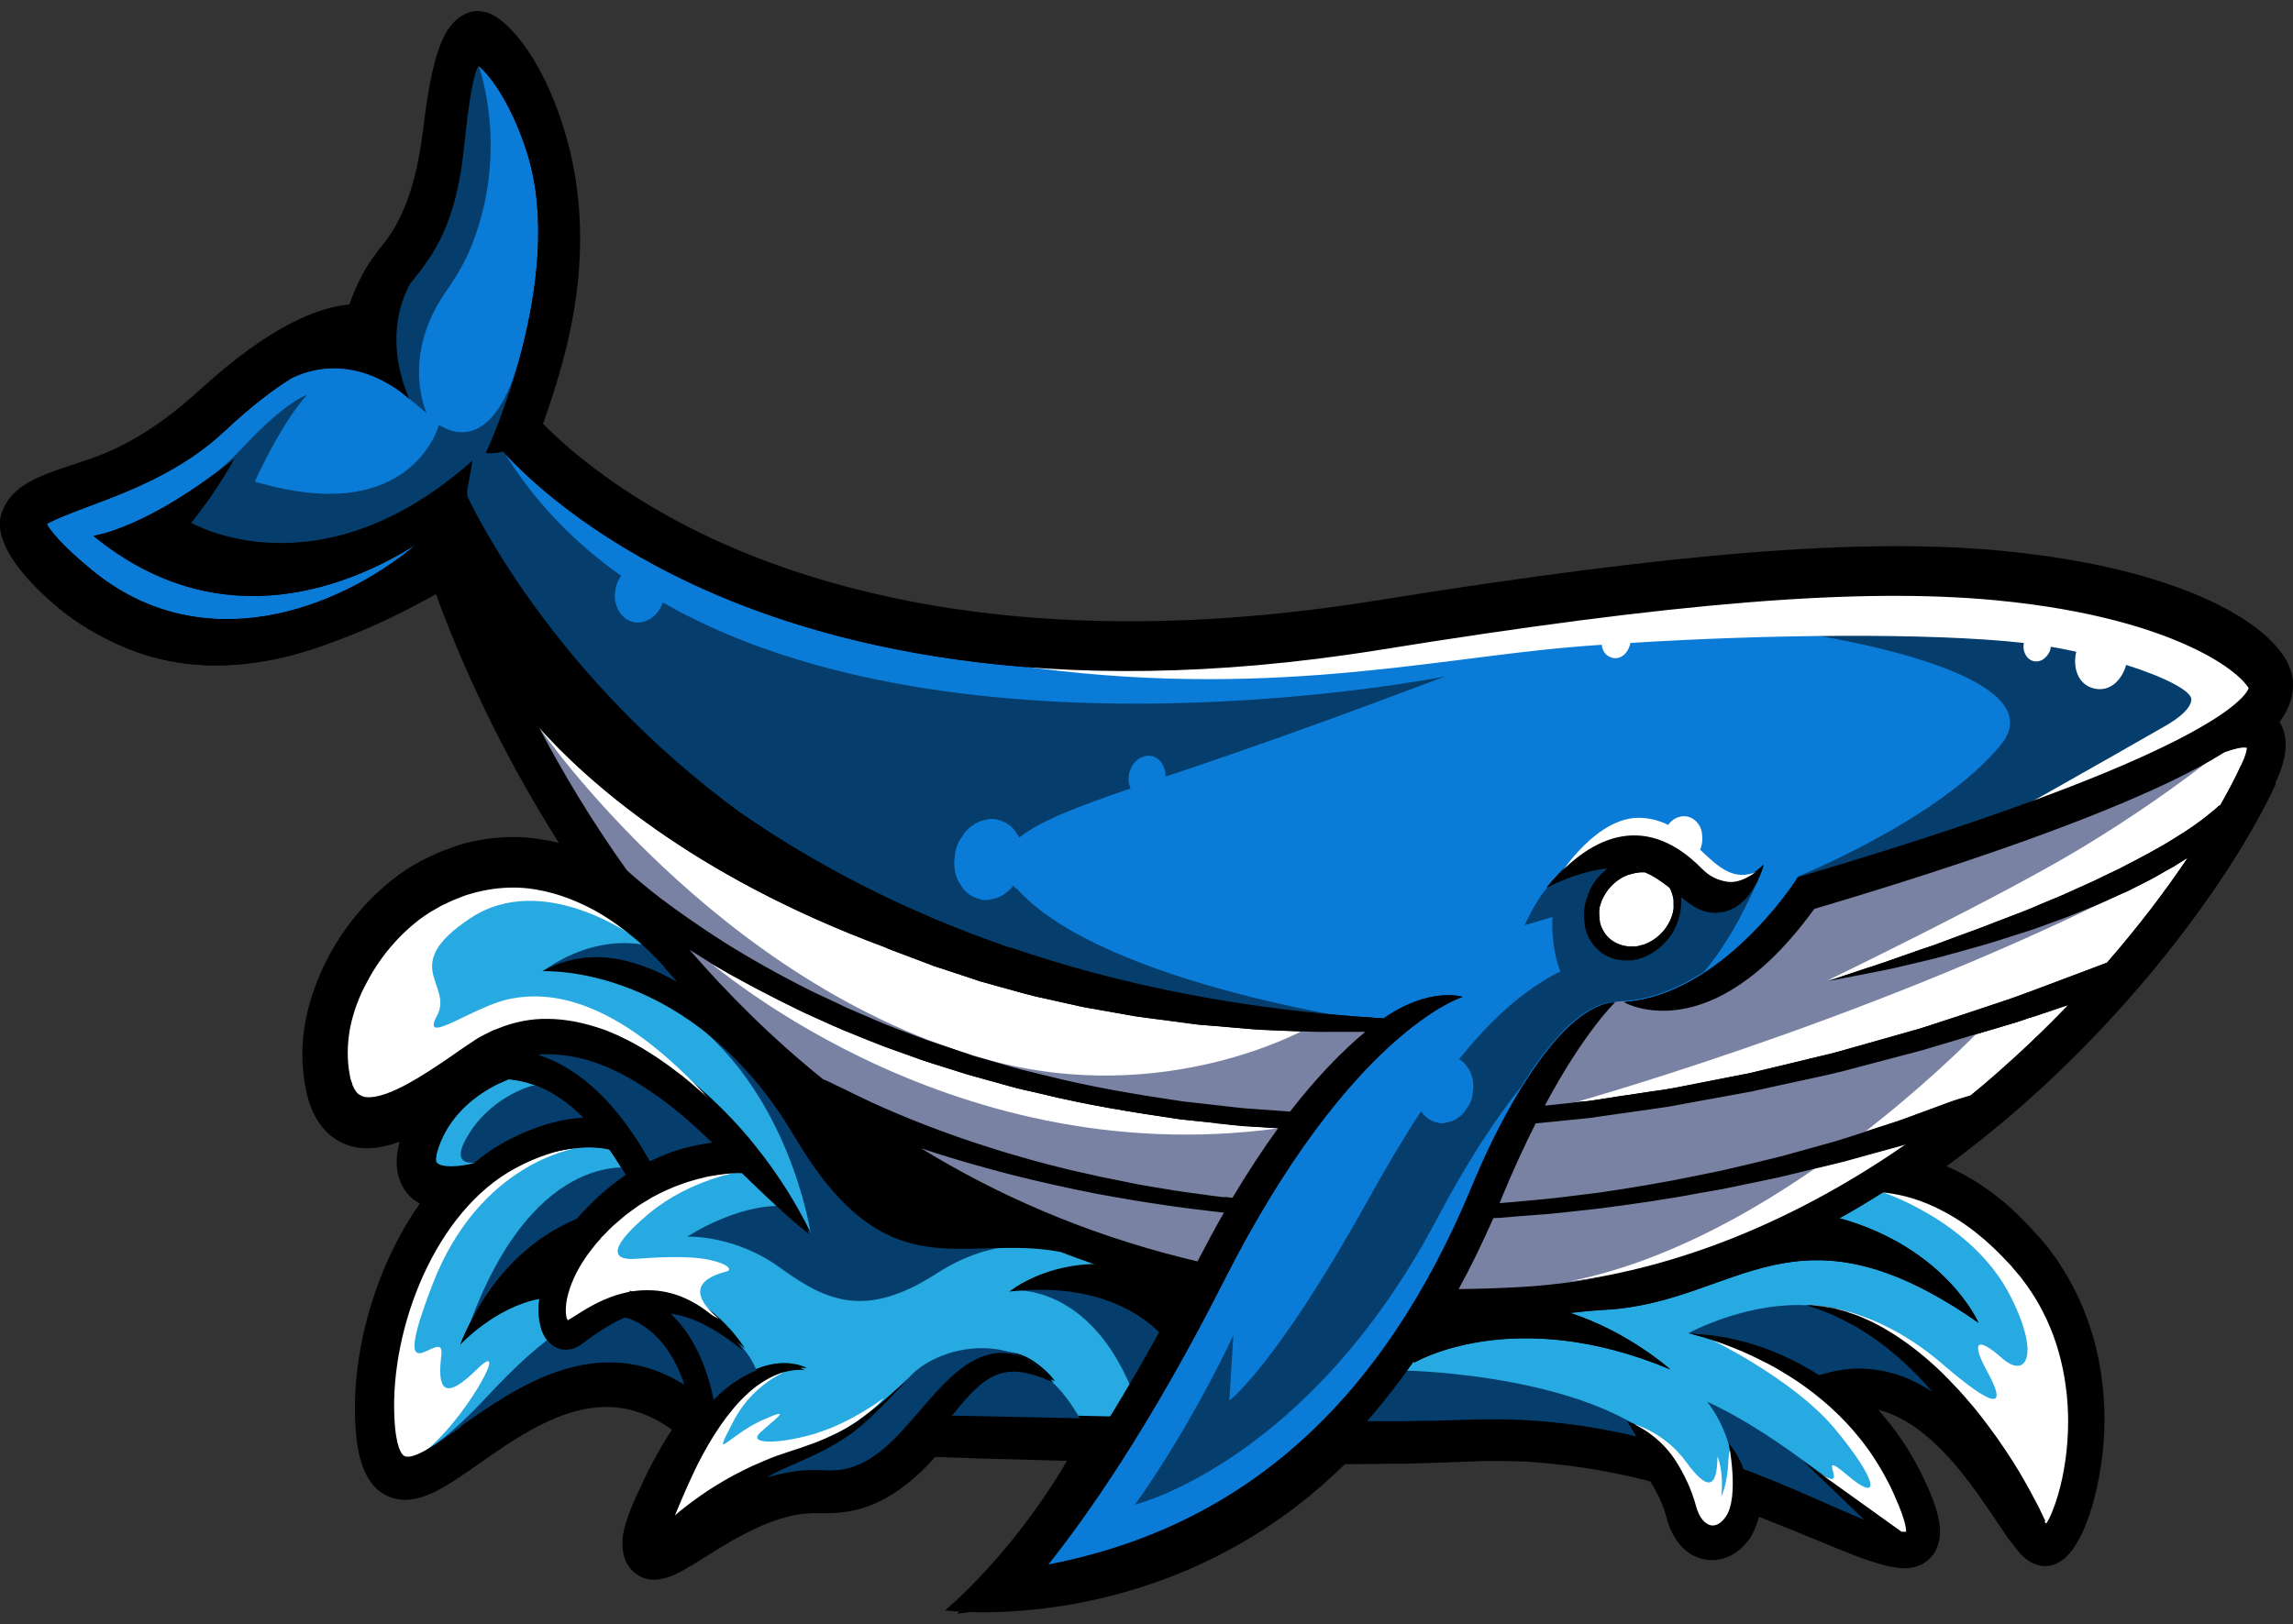 <?xml version="1.0" encoding="UTF-8"?>
<svg id="Layer_1" data-name="Layer 1" xmlns="http://www.w3.org/2000/svg" viewBox="0 0 102.4 72.56">
  <rect x="0" y="0" width="102.4" height="72.56" fill="#333333" stroke="none"/>
  <defs>
    <style>
      .cls-1 {
        fill: #053e6c;
      }

      .cls-2 {
        fill: #fff;
      }

      .cls-3 {
        fill: #0a7bd7;
      }

      .cls-4 {
        fill: #27aae1;
      }

      .cls-5 {
        fill: #7a82a3;
      }
    </style>
  </defs>
  <path d="m101.61,34.98c.21-.45.81-1.75.19-2.73.45-.61.65-1.24.59-1.87-.14-1.74-3.05-4.04-9.2-5.24-1.2-.23-2.48-.41-3.82-.54-6.21-.59-14.57.08-27.95,2.23-7.59,1.22-14.59,1.23-20.81.02-3.19-.62-6.15-1.56-8.78-2.78-3.95-1.84-6.37-3.92-7.58-5.14,1.01-2.87,2.65-7.9.86-13.41-.89-2.75-2.23-4.43-3.16-4.88-.12-.06-.25-.1-.38-.12-.27-.05-.55-.02-.79.1-1,.49-1.48,1.8-1.89,5.2-.37,3.04-1.2,4.4-1.89,5.23-.61.75-1.04,1.53-1.4,2.55-1.36.12-3.52.93-6.65,3.79-1.57,1.43-3.09,2.45-4.8,3.06-1.87.67-3.63.98-4.1,2.54-.33,1.11.77,2.68,2.54,4.15.8.67,1.82,1.29,2.86,1.73.69.3,1.41.52,2.15.66,2.13.41,4.45.17,6.89-.71,1.91-.69,3.1-1.25,4.98-2.28.92,2.54,2.66,6.65,5.49,11.11-.16-.04-.32-.08-.49-.11h-.06c-.63-.13-1.28-.18-1.92-.14-.75.04-1.47.17-2.13.39l-.06.02c-.33.12-.67.24-1.01.41l-.24.11c-.08.04-.15.08-.22.11l-.51.29-.2.13-.06.04-.08.06-.08.05c-.07.05-.13.09-.19.14-.17.12-.34.26-.5.4-.32.28-.64.58-.95.92-.62.69-1.16,1.45-1.59,2.26-.48.91-.82,1.85-1.01,2.79-.21,1.06-.21,2.14,0,3.13v.02s.02.06.02.08l.04.17s.02.07.03.12l.07.23.04.12.04.11c.12.3.29.6.51.87.24.29.55.53.88.68.18.09.38.15.58.19.13.03.27.04.41.05.64.02,1.2-.16,1.56-.29,0,0,0,0,.01,0-.32,1.14-.01,1.85.3,2.26.16.21.36.37.6.5-1.91,2.71-3.03,6.43-2.89,9.71.05,1.11.23,2.67,1.3,3.28.15.09.31.15.49.19.02,0,.05.01.07.02,1.11.22,2.26-.59,3.7-1.6,1.84-1.29,4.14-2.9,6.53-2.43.7.14,1.39.45,2.06.93-.22.33-.44.69-.65,1.07-.13.23-.25.46-.36.67-.12.23-.22.45-.33.68v.02c-.14.27-.24.5-.34.72-.11.25-.22.52-.32.82-.04.13-.1.31-.15.53-.03.13-.05.24-.06.37h0s0,.05,0,.05c0,.13-.02.33.04.61h0c.05.23.13.42.25.58.14.2.35.37.57.47.09.04.19.07.29.09.07.01.14.02.2.02.11,0,.22,0,.32-.02.17-.03.29-.07.4-.1.1-.04.18-.07.27-.11.28-.13.51-.27.73-.4h.02c.19-.13.37-.24.56-.36l.09-.05c.77-.49,1.6-.99,2.43-1.35.85-.37,1.63-.57,2.34-.58.1,0,.19,0,.28,0,.04,0,.08,0,.12,0,.08,0,.16,0,.26,0h.22s.22-.02.22-.02c.16-.01.3-.03.43-.05.55-.08,1.11-.28,1.66-.57.46-.25.91-.57,1.38-.98.3-.27.59-.56.88-.89.41.01,1.15.04,2.17.07l2.91.08.81.02c-2.51,4.29-5.45,6.68-5.45,6.68,0,0,8.18,1.11,15.73-4.67.73-.56,1.44-1.19,2.13-1.86,0,0,.01,0,.02,0,.66,0,1.35-.01,2.01-.02h.64s1.36-.04,1.36-.04c.28,0,.55-.02.83-.03.18,0,.36-.02.53-.02,0,0,.77-.03.82-.03.06,0,.12,0,.17,0h.35c.36,0,.72,0,1.1.02h.21c.84.06,1.72.15,2.63.28.4.06.8.13,1.2.21.57.11,1.16.24,1.76.4.34.52.59,1.06.73,1.61.27,1,.83,1.66,1.59,1.85.03,0,.06.02.1.02.06.01.12.02.2.03.78.06,1.53-.39,1.96-1.18.05-.1.18-.36.28-.75.7.27,1.4.56,2.21.89.18.07.36.15.54.22.6.25,1.22.51,1.85.74.35.12.86.3,1.34.39.03,0,.07.01.12.02.11.02.27.04.46.04h.01c.13,0,.38-.01.69-.15.18-.08.34-.21.47-.35.14-.15.25-.35.31-.56.11-.35.09-.63.08-.78v-.02c-.04-.35-.12-.62-.2-.89-.09-.27-.19-.51-.26-.69-.04-.1-.09-.2-.14-.31l-.14-.3c-.1-.21-.2-.41-.3-.59-.4-.74-.87-1.43-1.39-2.06-.11-.13-.21-.25-.32-.38.02,0,.04.01.06.02.5.13,1.04.39,1.54.73.54.37,1.1.88,1.66,1.51.51.57,1.03,1.26,1.65,2.17.11.15.21.31.31.46.18.26.36.54.55.81l.03.05.55.69c.06.06.14.14.23.21l.04.03s.08.06.14.1c.07.05.17.09.28.13h.01s.01.01.01.01c.05.01.1.03.15.04h.05s.07.02.07.02h.02s.06,0,.09,0h.02c.08,0,.15,0,.22-.02.07-.01.11-.02.15-.04h0s.03-.01.03-.01h.03s.03-.03.03-.03h.02s.05-.03.07-.04h.03s.09-.07.09-.07c.04-.03.08-.05.12-.08l.09-.07.06-.06s.09-.1.14-.15l.02-.02s.06-.07.09-.11l.04-.05s.07-.09.1-.15l.03-.05c.04-.06.08-.13.12-.2.08-.16.16-.31.24-.49.13-.3.24-.61.35-.96.18-.6.32-1.23.42-1.93.19-1.3.2-2.59.03-3.84-.08-.6-.2-1.21-.37-1.82-.18-.6-.38-1.15-.61-1.67-.27-.58-.53-1.06-.8-1.47-.02-.03-.04-.06-.06-.1-.05-.08-.1-.16-.16-.25l-.23-.31-.12-.17s-.06-.07-.09-.11l-.31-.37-.05-.05-.15-.16c-.08-.09-.16-.17-.23-.26-.11-.12-.22-.23-.33-.34-.05-.05-.1-.1-.15-.15h0c-.11-.12-.22-.22-.33-.32-.05-.05-.1-.09-.15-.14h-.01c-.11-.11-.22-.2-.33-.28-.05-.04-.17-.14-.17-.14-.62-.49-1.27-.9-1.94-1.22-.11-.05-.23-.11-.34-.16,1.06-.77,2.1-1.61,3.11-2.48,5.97-5.18,9.98-11.09,11.59-14.59Z"/>
  <g>
    <path class="cls-2" d="m53.44,54.01c-.38-.05-.77-.09-1.14-.15-.75-.11-1.49-.22-2.21-.35-.36-.06-.72-.12-1.07-.19-.35-.07-.7-.14-1.04-.21-1.36-.29-2.65-.59-3.82-.92-1.11-.3-2.12-.61-3.02-.91,3.37,2.07,7.25,3.78,11.68,4.89.22.06.45.11.67.16.39-.77.79-1.5,1.18-2.18-.02,0-.05,0-.07,0-.39-.03-.77-.09-1.16-.14Z"/>
    <path class="cls-2" d="m54.35,50.17c-.54-.06-1.08-.11-1.62-.17-2.13-.31-4.23-.65-6.22-1.14-.25-.06-.5-.12-.75-.17-.12-.03-.25-.06-.37-.09-.12-.03-.24-.07-.37-.1-.49-.13-.97-.27-1.44-.4-.12-.03-.24-.07-.36-.1-.12-.04-.23-.07-.35-.11-.23-.07-.46-.15-.7-.22-.46-.15-.92-.28-1.36-.45-.44-.16-.88-.32-1.31-.47-.43-.16-.85-.34-1.26-.5-.21-.08-.41-.17-.61-.25-.2-.08-.4-.18-.6-.26-.39-.18-.78-.35-1.15-.52-1.49-.72-2.84-1.43-4.01-2.12-.38-.23-.75-.46-1.09-.68,1.73,2.01,3.71,3.97,5.97,5.79.18.05,1.57.76,2.21,1.05.64.29,1.42.63,2.33.98.91.35,1.95.73,3.1,1.08.57.18,1.18.35,1.8.53.31.09.63.16.96.25.32.08.65.17.99.24.34.08.68.15,1.02.23.35.08.7.14,1.05.21.71.15,1.44.26,2.19.38.37.06.75.11,1.13.16.38.05.76.11,1.15.15.11.01.23.02.34.04.7-1.17,1.38-2.21,2.04-3.11-.37-.02-.73-.05-1.1-.07-.55-.02-1.09-.1-1.63-.15Z"/>
    <path class="cls-2" d="m59.37,46.1c-.18,0-.38,0-.58,0-.4-.02-.84-.03-1.3-.05-.46-.02-.96-.03-1.48-.07-.52-.04-1.06-.09-1.63-.14-.28-.02-.57-.05-.87-.07-.29-.03-.59-.08-.9-.12-.61-.08-1.24-.16-1.89-.25-.64-.11-1.3-.23-1.98-.35-.34-.05-.67-.14-1.02-.21-.34-.08-.69-.15-1.03-.23-.7-.14-1.39-.36-2.1-.55-.18-.05-.35-.1-.53-.15l-.27-.07-.26-.09c-.35-.12-.71-.23-1.06-.35-.18-.06-.36-.12-.53-.17l-.27-.09-.26-.1c-.35-.13-.71-.27-1.06-.4l-.53-.2c-.11-.04-.21-.08-.31-.13-8.69-3.22-13.4-7.53-15.42-9.8,1.05,2,2.35,4.18,3.93,6.39.37.33.88.76,1.51,1.25.76.59,1.72,1.26,2.85,1.97,1.13.71,2.44,1.45,3.9,2.18.37.17.75.35,1.13.53.19.09.38.18.58.27.2.08.4.17.6.25.41.17.81.35,1.24.52.42.16.85.32,1.29.49.43.17.88.31,1.34.47.23.08.45.15.68.23.11.04.23.08.34.12.12.03.23.07.35.1.47.14.94.27,1.42.41.12.03.24.07.36.1.12.03.24.06.37.09.24.06.49.12.74.18,1.97.51,4.04.85,6.15,1.16.53.06,1.06.12,1.6.18.54.06,1.07.13,1.61.16.52.04,1.03.07,1.55.11,1.21-1.57,2.35-2.72,3.36-3.56-.3,0-.67,0-1.09,0-.17,0-.34,0-.53,0Z"/>
    <path class="cls-2" d="m71.42,40.73s0,.08,0,.11c0,.05,0,.16.02.26h0s0,0,0,0h0s0,.04,0,.04v.06s.03.07.04.11c.01.04.02.07.04.11.02.03.03.07.05.1.07.14.16.26.26.36.21.21.49.33.77.38.07,0,.14.02.21.02h.11s.1,0,.1,0h.05s.04-.01.06-.01c.04,0,.08-.02.12-.02h.01s0,0,0,0h0s.02,0,.02,0l.05-.02s.07-.02.1-.03c.27-.1.51-.25.7-.44.19-.18.34-.4.44-.6.1-.21.15-.4.17-.56,0-.08.01-.16,0-.21,0-.06,0-.1,0-.16,0-.07-.02-.11-.02-.13,0,0-.01-.04-.03-.12-.02-.08-.06-.19-.13-.32h0c-.35-.28-.71-.53-1.1-.69-.05,0-.11,0-.16,0-.06,0-.13,0-.19.02-.07,0-.12.02-.18.03-.04.01-.07.02-.11.03l-.06.02h-.03s.01,0,0,0h0s0,0,0,0h-.01c-.06.04-.13.06-.2.09-.13.06-.26.15-.38.25-.24.2-.45.46-.58.76-.06.15-.12.31-.14.47,0,.04,0,.08-.01.12Z"/>
    <path class="cls-2" d="m100.08,34.18c-.25.55-.57,1.16-.95,1.82l-.02-.03s-.01.02-.04.04c-.02.02-.06.05-.1.09-.05.04-.12.1-.19.16-.08.06-.17.14-.27.22-.1.08-.22.17-.35.26-.06.05-.13.09-.2.15-.07.05-.15.1-.22.15-.3.21-.67.42-1.05.66-.2.11-.4.23-.62.35-.11.06-.22.12-.33.18-.11.06-.23.12-.34.18-.23.12-.47.24-.71.37-.25.12-.5.24-.75.36-.51.26-1.05.48-1.58.73-.27.13-.55.24-.82.35-.28.11-.55.23-.83.35-.28.12-.56.22-.84.33-.28.11-.56.22-.83.32-.55.22-1.1.41-1.63.61-.26.1-.52.19-.78.29-.25.1-.51.18-.75.26-.49.17-.95.33-1.37.48-.11.04-.21.07-.31.11-.1.03-.2.07-.3.1-.19.07-.38.13-.55.18-.35.12-.65.22-.9.3-.13.04-.24.08-.34.12-.09.03-.17.06-.23.08-.12.04-.19.06-.2.07.02,0,.09-.01.2-.04.13-.03.33-.06.58-.11,0,0,.01,0,.01,0,.25-.05.56-.11.92-.18.35-.07.75-.14,1.19-.24.43-.1.9-.21,1.4-.33.25-.06.5-.12.76-.19.26-.07.53-.15.8-.22.27-.07.54-.15.82-.23.14-.04.28-.08.42-.12.14-.04.28-.09.42-.13.28-.09.57-.18.85-.27.29-.09.57-.18.86-.29.29-.1.57-.21.85-.31.28-.1.57-.2.84-.32.56-.22,1.11-.44,1.63-.68.26-.12.52-.24.78-.35.25-.13.5-.25.73-.37.12-.06.24-.12.35-.18.11-.06.23-.12.34-.19.22-.13.44-.25.64-.36.2-.13.4-.25.58-.36.02-.01.04-.03.06-.04-.98,1.46-2.19,3.06-3.61,4.69-.12.05-1.17.44-2.92,1.1-.23.09-.48.18-.74.27-.26.09-.53.2-.81.29-.57.19-1.18.39-1.83.61-.66.21-1.35.45-2.09.68-.74.21-1.52.43-2.33.66-.41.11-.82.23-1.24.35-.42.12-.86.21-1.29.32-.02,0-.05.01-.07.02-.86.21-1.74.42-2.65.64-.67.13-1.35.26-2.05.4-.28.05-.56.11-.84.16-.25.05-.5.1-.74.14-.25.04-.5.07-.75.11-.5.08-1.01.15-1.53.23-.26.04-.51.08-.77.12-.13.02-.26.04-.39.06-.13.02-.26.03-.39.04-.52.06-1.05.11-1.58.17-.03,0-.05,0-.08,0,.16-.3.32-.58.47-.85,1.55-2.71,2.66-3.75,2.66-3.75,0,0-.02,0-.06,0,.15-.02.33-.04.49-.04.2.11,2.52,1.3,5.68-1.16.88-.68,1.82-1.65,2.8-3,7.08-2.1,12.42-4.01,15.89-5.68.95-.46,1.75-.89,2.41-1.31.46-.17.83-.25,1-.21h.02c0,.09-.04.33-.26.8Z"/>
    <path class="cls-2" d="m90.64,45.46c-.26.09-.53.19-.82.27-.57.17-1.19.36-1.86.55-.66.2-1.37.41-2.11.63-.75.2-1.53.4-2.35.62-.41.11-.83.22-1.25.33-.43.11-.86.2-1.31.3-.89.2-1.81.4-2.75.6-.95.17-1.92.35-2.91.53-.25.05-.5.09-.75.14-.25.04-.5.07-.76.11-.51.07-1.02.14-1.54.22-.26.04-.52.07-.78.11-.13.02-.26.04-.39.06-.13.01-.26.03-.39.04-.53.05-1.06.11-1.59.16-.17.02-.33.03-.5.05-.49.97-1.01,2.09-1.54,3.38-.02.06-.05.12-.07.18.71-.05,1.42-.13,2.12-.19.78-.08,1.56-.19,2.32-.28,1.52-.22,2.99-.46,4.38-.76.35-.07.69-.14,1.03-.21.34-.08.67-.16.99-.24.65-.16,1.28-.3,1.88-.46.6-.17,1.18-.33,1.73-.48.27-.08.54-.15.8-.23.26-.08.51-.16.75-.24.49-.16.94-.3,1.36-.44.21-.07.41-.13.6-.2.19-.07.37-.13.55-.2.69-.25,1.23-.45,1.6-.59.14-.05.52-.17.93-.29.35-.28.68-.56,1-.84,1.21-1.05,2.33-2.12,3.36-3.2-.29.1-.62.21-.97.33-.24.08-.49.16-.75.25Z"/>
    <path class="cls-2" d="m84.49,51.27c-.43.12-.89.24-1.38.38-.25.07-.5.14-.76.21-.26.07-.53.13-.81.2-.56.14-1.14.28-1.75.43-.61.14-1.25.26-1.91.4-.33.07-.66.14-1,.21-.34.06-.69.12-1.04.18-1.4.26-2.89.47-4.42.68-.77.08-1.55.18-2.34.25-.39.03-.79.06-1.19.09-.4.03-.8.08-1.2.09,0,0-.01,0-.02,0-.48,1.11-1,2.16-1.55,3.17.9,0,1.81-.04,2.73-.09,6.91-.4,12.82-3.28,17.29-6.38-.01,0-.02,0-.04.01-.2.06-.4.11-.61.17Z"/>
  </g>
  <path class="cls-3" d="m97.73,28.83c-1.54-.7-4.29-1.62-8.63-2.03-6.06-.57-14.28.09-27.5,2.22-15.03,2.42-24.99-.27-30.7-2.95-4.71-2.21-7.36-4.74-8.43-5.91-.41.1-.77.07-.77.07h0c.06-.12,3.64-7.8,1.83-13.46-.76-2.36-1.76-3.54-2.15-3.83-.31.5-.53,2.57-.65,3.66-.37,3.47-1.39,4.78-2.25,5.87-.05.07-.11.14-.16.2-.44.81-1.1,2.63-.03,5.15,0,0-2.34-2.32-5.24-.95-.82.51-1.81,1.25-2.97,2.34-1.95,1.84-4.33,2.73-6.13,3.41-.62.23-1.43.53-1.86.78.17.31.65.93,1.99,2.04,4.92,4.07,11,1.83,14.53-1.14-2.81,1.78-8.67,4.35-14.43-.37,0,0,2.37-.3,6.3-3.46,0,0-.72,1.39-1.93,2.87,0,0,5.7,3.33,12.56-2.78,0,0-.09.52-.24,1.34,0,.06,0,.14.01.25.42.9,3.98,8.13,12.13,14.09,3.22,2.25,7.2,4.39,12.05,6.06.01,0,.03,0,.05.02,4.7,1.61,10.22,2.78,16.68,3.17,2.08-1.44,3.53-.96,3.53-.96-.04,0-5.04,1.58-10.67,12.7-3.32,6.56-6.2,10.6-7.85,12.67,8.74-1.68,14.96-7.25,18.97-16.95.71-1.72,1.47-3.19,2.2-4.37.6-.97,1.18-1.74,1.7-2.3.59-.64,1.09-1,1.49-1.2.45-.24.76-.27.89-.27.11-.02.31-.04.41-.05.04,0,.07,0,.07,0,1.33-.09,2.55-.62,3.61-1.31,2.41-1.57,3.97-3.97,4-4.01l.16-.25.26-.08c18.28-5.42,19.77-8.03,19.89-8.37-.13-.24-.8-1.03-2.69-1.89Zm-19.24,10.53c-.25.51-.7,1.14-1.39,1.33-.75.21-1.34-.03-2.01-.63,0,.02,0,.04,0,.07,0,.04,0,.12,0,.2,0,.08-.01.17-.02.27-.03.2-.08.44-.19.7-.11.26-.27.52-.49.77-.22.24-.5.46-.82.61-.04.02-.08.03-.12.05l-.06.03h-.03s-.04.02-.04.02c-.04.01-.08.02-.12.04-.02,0-.04.01-.06.02h-.07s-.09.03-.14.04c-.05,0-.09,0-.14.01-.09.01-.18,0-.28,0-.37-.03-.76-.15-1.08-.42-.16-.14-.31-.3-.42-.51-.03-.05-.05-.1-.08-.16-.03-.05-.05-.11-.07-.17-.02-.06-.04-.11-.05-.17l-.02-.09v-.05s-.02-.02-.02-.02h0s0-.02,0-.02h0s0-.01,0-.03c-.01-.1-.03-.19-.03-.34,0-.07,0-.14,0-.2,0-.06,0-.13.02-.19.03-.25.11-.49.21-.72.2-.44.5-.78.82-1.03-1.38.15-2.58.79-2.71.86,0,0-.01,0-.01,0,1.41-1.72,2.97-2.6,4.55-2.28.01,0,.02,0,.04,0,.78.17,1.57.63,2.35,1.42.36.37.71.5,1.09.57.81.15,1.65-.72,1.66-.73,0,0-.08.32-.28.72Z"/>
  <g>
    <path class="cls-4" d="m29.98,51.46c.26-.08.51-.17.75-.22.12-.03.24-.06.35-.08.11-.02.23-.04.33-.06.11-.02.21-.04.31-.05.03,0,.06,0,.09,0-.35-.33-.71-.66-1.09-1-.41-.35-.85-.72-1.32-1.05-.23-.18-.48-.33-.72-.49-.25-.15-.5-.31-.77-.45-.26-.15-.53-.27-.81-.4-.14-.05-.28-.11-.42-.17-.14-.06-.29-.09-.43-.14-.58-.17-1.18-.28-1.8-.27-.16,0-.33.01-.49.03,1.41.43,3.29,1.63,5.04,4.77.33-.16.66-.29.97-.41Z"/>
    <path class="cls-4" d="m45.17,57.64s1.46-1.2,3.9-1.18c-.55-.19-1.09-.38-1.62-.59-4.37-.83-7.72,1.88-11.87-5.14-4.61-7.81-11.27-7.4-11.27-7.4,1.52-.82,3.41-1,6.02.48-.16-.18-.31-.35-.46-.53h0s-.03-.03-.08-.09c-.05-.06-.14-.16-.25-.29-.23-.25-.58-.6-1.06-1-.24-.2-.51-.41-.81-.63-.3-.22-.64-.43-1.01-.64-.74-.4-1.61-.77-2.6-.94-.99-.18-2.09-.11-3.21.26-.28.1-.56.2-.84.35l-.21.1c-.07.03-.14.08-.21.12l-.21.12-.1.06-.05.03-.04.03-.11.07-.06.04-.05.03c-.06.05-.12.08-.18.13-.13.1-.26.2-.38.31-.25.22-.49.46-.73.72-.46.52-.88,1.12-1.23,1.77-.34.65-.61,1.35-.75,2.06-.14.71-.15,1.44,0,2.11v.02s0,0,0,0v.02s.02.07.02.07c.01.05.03.11.04.14.01.03.02.06.03.08v.04s.03.05.03.05c.05.13.11.22.17.3.06.08.13.12.21.16.08.03.17.06.29.07.23.01.53-.05.83-.16.31-.11.62-.26.94-.43.64-.34,1.27-.76,1.9-1.2.16-.11.31-.22.47-.33l.12-.08.06-.04.06-.04.03-.02.24-.16.24-.16s.09-.05.14-.08l.15-.08.29-.15s.1-.05.15-.07l.14-.06c.76-.31,1.56-.46,2.31-.45.75,0,1.47.15,2.13.37.16.06.33.11.49.17.16.07.32.13.47.2.3.15.61.29.89.46.29.16.56.34.83.51.26.18.52.36.77.55.5.37.95.76,1.38,1.14.85.77,1.58,1.55,2.17,2.29.6.74,1.07,1.43,1.44,2.01.37.59.63,1.07.81,1.4.17.34.26.52.26.52,0,0-.15-.11-.43-.34-.27-.23-.66-.57-1.15-1.02-.42-.38-.9-.85-1.44-1.37-.02,0-.04,0-.07,0-.14,0-.35,0-.62.03-.14.01-.29.03-.45.05-.16.03-.34.05-.53.1-.09.02-.19.04-.29.06-.1.03-.2.06-.3.09-.21.05-.42.14-.65.22-.45.18-.93.39-1.4.7-.12.08-.24.14-.36.23-.12.09-.24.17-.36.26-.12.08-.24.19-.36.29-.12.1-.24.2-.36.31-.11.11-.23.23-.34.34-.06.06-.12.12-.17.17l-.02.02h0s0,0,0,0h0s-.04.06-.04.06l-.09.1-.09.1-.07.09c-.05.06-.1.12-.15.19-.1.13-.2.26-.29.4-.37.55-.66,1.17-.79,1.78-.06.3-.08.6-.03.8,0,.03.01.04.02.07,0,.02.01.03.02.05.01.02.02.04.02.04,0,0,.02,0,.03-.02l.21-.13c.14-.09.3-.19.45-.28.31-.19.63-.36.95-.5.37-.16.75-.28,1.12-.35v-.05s.07.01.13.03c.24-.04.47-.06.7-.05.63,0,1.2.15,1.68.37.48.22.88.5,1.21.77.33.28.58.55.79.78.1.12.18.23.26.32.07.09.13.18.18.25.1.14.15.21.15.21,0,0-.07-.05-.19-.15-.12-.1-.31-.24-.55-.41-.24-.16-.53-.37-.88-.54-.35-.18-.75-.36-1.2-.47-.14-.04-.28-.06-.42-.08.75.7,1.53,1.88,1.92,3.84.13-.13.26-.25.39-.36.28-.25.57-.46.86-.62.28-.17.55-.3.81-.38.26-.09.5-.14.72-.16.22-.03.41-.02.57,0,.16.02.3.04.41.08.22.06.32.13.32.13,0,0-.12-.02-.33,0-.22.01-.54.06-.92.21-.19.08-.39.18-.6.31-.21.13-.43.29-.65.49-.22.2-.45.42-.66.68-.11.12-.22.27-.33.41-.11.15-.22.29-.32.45-.43.63-.84,1.36-1.22,2.18-.1.2-.19.41-.28.62-.09.21-.19.43-.28.66-.07.17-.14.34-.21.5.12-.1.25-.22.41-.34.2-.16.44-.34.7-.52.26-.18.54-.37.85-.55.3-.18.63-.36.97-.53.34-.17.7-.33,1.06-.49.18-.07.37-.14.55-.21.19-.06.37-.13.56-.19.18-.06.37-.12.55-.18.18-.06.36-.12.54-.19.36-.13.7-.27,1.02-.44.33-.16.63-.34.92-.53.28-.19.55-.39.78-.59.12-.1.23-.19.34-.28.11-.09.21-.18.3-.26.19-.17.35-.32.49-.44.27-.25.42-.39.42-.39,0,0-.14.16-.39.43-.13.13-.28.3-.46.48-.09.09-.18.19-.28.29-.1.1-.21.21-.32.32-.23.22-.48.45-.76.68-.28.23-.58.45-.91.65-.33.2-.67.39-1.03.56-.18.09-.36.17-.54.25-.18.08-.36.15-.54.24-.18.08-.35.16-.53.24-.17.09-.34.18-.51.26-.03.01-.05.03-.08.05.69-.2,1.41-.33,2.12-.33.12,0,.25,0,.37.01.1,0,.23.01.33.01h.14s.15-.01.15-.01c.1,0,.2-.02.3-.04.39-.07.77-.22,1.12-.43.71-.42,1.31-1.06,1.89-1.72.29-.34.58-.67.86-.99.29-.32.58-.64.89-.93.31-.29.63-.54.97-.74.17-.1.34-.18.52-.24.17-.06.35-.1.52-.13.34-.05.65,0,.91.06.27.07.49.19.67.3.37.24.62.48.78.65.16.17.23.28.23.28,0,0-.11-.05-.31-.13-.05-.02-.11-.04-.17-.07-.06-.02-.13-.05-.2-.07-.15-.05-.32-.1-.51-.14-.38-.08-.84-.11-1.3.07-.46.17-.92.56-1.41,1.11-.18.2-.36.42-.55.66,1.31.03,3.8.08,7.03.15.71-1.14,1.46-2.42,2.25-3.87-.65-.67-2.66-2.26-6.68-1.81Z"/>
    <path class="cls-4" d="m92.22,65.18c.15-1.11.16-2.23.01-3.3-.07-.53-.18-1.05-.32-1.54-.15-.49-.32-.96-.52-1.41-.21-.44-.43-.86-.69-1.24-.06-.09-.12-.19-.19-.28-.06-.09-.13-.17-.19-.26l-.1-.13s-.07-.09-.11-.13c-.07-.09-.15-.18-.22-.26l-.05-.06v-.02s-.02,0-.02,0c0,0,0,0,0,0l-.03-.03-.11-.12c-.07-.08-.14-.16-.22-.23-.14-.15-.29-.29-.44-.43-.15-.14-.29-.27-.44-.4-.15-.12-.29-.24-.44-.36-.58-.45-1.15-.79-1.67-1.04-.52-.25-1-.41-1.39-.51-.4-.1-.72-.14-.92-.17-.03,0-.06,0-.09,0-.62.39-1.27.78-1.93,1.15,4.77,1.33,6.21,4.67,6.21,4.67-8.24-5.75-10.74-.9-16.68-.58-.54.03-1.06.08-1.56.14,2.6.84,4.47,2.52,4.47,2.52-7.02-2.94-11.43-.3-11.43-.3,0,0,0-.03-.02-.07-.66.95-1.36,1.85-2.09,2.68.57,0,1.15,0,1.74,0,.44,0,.89-.01,1.33-.02.45,0,.9-.03,1.36-.04.23,0,.46-.01.69-.02.12,0,.23,0,.35,0h.35c.47,0,.93.03,1.4.05.93.06,1.85.16,2.77.31.69.11,1.37.25,2.05.41-.25-.41-.41-.69-.41-.69.06.04,1.31.44,2.16,1.75.37.58.71,1.26.92,2.04.14.53.4.85.72.87.24.02.44-.15.62-.41.6-.89.12-3.27.12-3.27.32.4.52.79.66,1.16.14.05.29.11.43.16.21.08.42.16.63.25.83.33,1.64.68,2.43,1.03.65.28,1.29.57,1.92.83l-2.72-2.61,4.38,3.14s.06,0,.09,0c.04,0,.08,0,.11,0,0-.02,0-.05,0-.07-.01-.15-.06-.35-.12-.54-.06-.19-.13-.38-.21-.57-.04-.09-.08-.19-.12-.28-.04-.1-.08-.19-.12-.28-.08-.18-.17-.36-.26-.53-.36-.7-.77-1.32-1.21-1.87-.88-1.1-1.86-1.92-2.77-2.55-.23-.16-.46-.3-.68-.43-.22-.13-.44-.26-.65-.37-.42-.22-.82-.41-1.19-.57-.73-.31-1.33-.51-1.74-.63-.41-.12-.64-.17-.64-.17,0,0,.34.02.77.06.43.04,1.06.13,1.84.35.39.11.82.25,1.27.44.46.19.94.42,1.44.71.17.1.34.2.51.31.01,0,.03,0,.05-.02.06-.02.16-.05.28-.08.25-.07.62-.15,1.1-.19.48-.03,1.06,0,1.69.16.61.16,1.27.45,1.92.87-.11-.13-.22-.25-.33-.38-.16-.16-.31-.33-.46-.48-.31-.31-.63-.6-.95-.87-.16-.13-.32-.27-.48-.38-.16-.12-.31-.24-.47-.34-.16-.11-.31-.21-.46-.3-.15-.09-.29-.19-.44-.26-.14-.08-.28-.15-.42-.22-.14-.06-.26-.12-.38-.18-.24-.11-.46-.19-.64-.26-.37-.12-.58-.19-.58-.19,0,0,.06,0,.16,0,.1,0,.26.02.45.03.1.02.2.03.32.05.12.02.24.03.37.07.13.03.27.07.42.11.15.04.3.1.46.15.16.05.32.13.49.2.17.07.34.16.51.25.09.05.18.09.26.14.09.05.17.1.26.16.18.1.35.22.53.34.36.24.71.52,1.06.81.18.15.34.3.52.46.17.16.34.32.5.49.33.34.65.68.95,1.04.31.35.59.72.86,1.08.27.36.52.72.75,1.06.23.35.44.68.63.99.37.63.66,1.17.86,1.56.1.2.17.35.22.46.05.11.08.17.08.17l-.04.03s.05.06.08.09c0,0,0,0,0,0,0,0,0,0,0,0,.03-.05.06-.09.08-.14.06-.1.11-.22.16-.34.1-.24.19-.5.27-.76.16-.52.27-1.08.35-1.63Z"/>
    <path class="cls-4" d="m22.61,50.98c1.38-.74,2.54-1,3.44-1.05-1.27-1.27-2.48-1.66-3.39-1.72v.03s-2.43.82-3.13,3.18c-.04.12-.11.42-.03.53.2.26,1.08.19,1.67.03.45-.38.93-.71,1.44-.98Z"/>
    <path class="cls-4" d="m27.91,58.89h0c-.18.06-.37.14-.55.24-.27.14-.53.31-.8.5-.14.1-.28.2-.42.3l-.22.16c-.06.04-.12.07-.19.11-.07.03-.14.06-.22.08-.16.04-.33.05-.5,0-.17-.04-.33-.13-.44-.25-.12-.11-.21-.25-.28-.38-.03-.07-.06-.13-.09-.2-.02-.07-.05-.13-.06-.2-.11-.43-.11-.84-.06-1.23-1.97.37-3.53,2.04-3.53,2.04,1.37-3.34,3.5-4.89,5.18-5.59l.04-.04.09-.1.09-.1.04-.05h.01s.02-.03.02-.03h0s.03-.03.03-.03c.07-.07.13-.14.2-.2.13-.13.27-.27.4-.4.43-.38.86-.73,1.29-1.02-.24-.42-.49-.81-.73-1.15-.68-.16-2.14-.26-4.2.85-3.6,1.93-5.58,7.15-5.41,11.08.06,1.4.33,1.7.44,1.77.39.22,1.48-.54,2.54-1.29,2.47-1.73,6.08-4.26,9.97-1.85-.88-2.66-2.62-2.99-2.64-2.99Z"/>
  </g>
  <g>
    <path class="cls-1" d="m75.05,39.45s.13,2.98-2.1,3.17c-2.23.19-2.67-2.24-.37-4.34.03-.02.05-.05.08-.07l-.82-.29s-1.46.16-2.74,1.72c-.36.44-.71,1-1.01,1.69l1.24-.37s-.1,1.26.35,2.43c-1.66.83-3.14,2.2-4.52,3.92.2.12.36.31.48.53.11.22.16.47.16.73-.02.13-.04.27-.05.4-.04.21-.13.39-.25.54-.1.17-.22.31-.38.41-.15.12-.31.18-.48.21-.17.06-.34.06-.51,0-.28-.07-.5-.25-.67-.49-.8,1.22-1.58,2.54-2.35,3.93-4.14,7.46-6.21,8.99-6.21,8.99l.18-2.92c-2.06,4.36-4.34,7.5-4.4,7.57.12-.03,7.8-1.98,13.5-12.78,1.35-2.56,2.62-4.47,3.75-5.89.6-.97,1.18-1.74,1.7-2.3.59-.64,1.09-1,1.49-1.2.45-.24.76-.27.89-.27.05,0,.12-.02.19-.02.14-.02.28-.03.28-.03,1.33-.09,2.55-.62,3.61-1.31.87-1.01,1.68-2.4,2.43-4.12,0,0-.02.03-.05.06-.25.27-1.41,1.32-3.44.09Z"/>
    <path class="cls-1" d="m45.37,39.7s-.08-.1-.12-.14c-.1.14-.22.25-.35.34-.18.14-.37.22-.57.25-.2.07-.41.07-.61,0-.27-.07-.5-.21-.69-.43-.08-.12-.15-.23-.23-.35-.13-.27-.19-.56-.19-.87.02-.16.04-.32.06-.48.05-.24.15-.46.3-.65.11-.2.26-.37.45-.49.18-.14.37-.22.57-.25.2-.07.41-.07.61,0,.27.07.5.21.69.43.08.12.15.23.23.35,0,0,0,0,0,0,.92-.75,2.71-1.42,4.97-2.19-.26-.56.06-1.37.72-1.46h.02c.28-.04.58.15.71.43.01.02.02.05.03.07.06.14.09.29.08.43.55-.18,1.13-.38,1.72-.58,5.26-1.79,10.74-3.89,10.74-3.89,0,0-21.65,4.3-34.91-3.31-.06.18-.15.33-.26.47-.29.34-.7.49-1.08.4-.38-.09-.67-.43-.77-.86-.05-.22-.04-.45.01-.68.05-.19.13-.37.24-.52-2.09-1.48-3.89-3.32-5.28-5.6l.66-3.89s-1,4.27-3.52,2.75c0,0-1.2,4.63-8.22,2.53,0,0,1.16-2.59,2.33-3.87,0,0-.92.25-2.88,2.36-1.96,2.11-4.56,3.34-4.56,3.34l2.22,1.48s6.9,1.18,9.36-.88c2.46-2.05,2.44-1.03,2.44-1.03,0,0,10.6,23.26,41.76,22.84,0,0-12.81-1.7-16.67-6.09Z"/>
    <path class="cls-1" d="m19.19,14.32c.56-1.3,1.26-1.81,1.88-3.37,1.7-4.3.3-8.03.3-8.03-1.09,1.55-1.29,5.52-1.29,5.52l-1.77,2.98-1.84,4.88,2.58,2.15s-.85-1.84.15-4.14Z"/>
    <path class="cls-1" d="m97.31,30.59c-.46-.23-.95-.45-1.45-.64,0,.1-1.61-.84-2.77-.83-5.79-1.35-12.26-.78-12.26-.78,0,0,11.17,1.65,8.53,4.92-2.69,3.31-9.09,5.9-9.09,5.9,0,0,1.87.06,6.45-1.72,2.21-.86,4.23-1.59,7.41-3.45,1.82-1.06,3.44-1.87,3.72-2.55.13-.31-.07-.61-.55-.85Z"/>
  </g>
  <g>
    <path class="cls-5" d="m44.18,47.35c-12.18-3.32-20.1-14.85-20.1-14.85l-1.29-1.04s8.98,15.7,17.2,20.74c6.79,4.16,14.12,4.76,14.12,4.76l4.85-7.55,3.08-3.61-3.72.16s-6.27,3.54-14.15,1.39Zm-13-4.8c.09.04,4.41,2.2,9.08,3.91,4.71,1.73,16.82,3.94,16.82,3.94-15.01,2.04-25.77-7.75-25.9-7.85Z"/>
    <path class="cls-5" d="m100.43,32.56l-13.17,5.22-6.49,2.28c-1.8,2.89-6.07,4.72-6.88,5.04-.78-.07-1.27-.32-1.36-.37-.16,0-.33.02-.49.04.04,0,.06,0,.06,0,0,0-.61.57-1.56,1.98-.35-.04-.53-.07-.53-.07l-2.13,3.03c.15,0,.3,0,.45,0l-1.81,3.95-.68,1.32c-1.39,1.01-2.19,1.94-1.22,2.37l-.31.59s6.89.45,12.24-1.65c-2.67.51-5,.79-6.39.93,9.95-2.01,19.07-12.04,19.07-12.04-.72.32.42.05-1.64.5-.03,0-.07.01-.1.02-10.31,3.65-17.79,3.7-17.75,3.71,0,0,13.32-3.65,25.22-9.63l-9.96,3.04s-2.57.76-3.38.97c0,0,7.8-3.77,11.39-5.95,4.69-2.84,7.38-5.3,7.38-5.3Zm-26.22,12.56c.38-.03.75-.07,1.11-.11-.41.09-.78.11-1.11.11Z"/>
  </g>
  <g>
    <path class="cls-1" d="m27.99,43.5l2.47,1.11c-1.11-.46-2-.71-.16.54,4.95,3.38,5.9,9.93,5.9,9.93l-1.15-1.21c-2.12-.12-4.36,1.37-4.36,1.37,0,0,2.1-.11,4.18,1.41,2.08,1.52,3.86,2.24,6.96.23,3.1-2.01,5.77-1.02,5.77-1.02-1.78-1.31-3.99-1.68-3.99-1.68l-4.54-1.64-6.79-7.13s-.55-.26-1.18-.54l-1.3-2.36c-2.92-1.21-5.47.82-5.47.82,1.63-.7,3.68.17,3.68.17Z"/>
    <path class="cls-1" d="m26.79,46.97c-2.01-1.19-4.07-.06-4.07-.06l4.98,3.85,1.03,1.9,3.91-1.62s-3.83-2.88-5.84-4.06Z"/>
    <path class="cls-1" d="m28.01,58.09c2.54.91,3.37,5.23,3.37,5.23l2.48-1.91c-1.07-3.14-5.85-3.31-5.85-3.31Z"/>
    <path class="cls-1" d="m46.64,61.29c-1.8-1.73-4.78-1.15-6.04.23-1.26,1.37-2.96,2.5-3.06,2.61-.1.11-3.8,1.88-3.8,1.88l.11.62,1.53.16s2.28-.53,3.3-.95c1.03-.43,3-2.86,3-2.86l.41-.21c-.4.53-.65.95-.65.95l2.43-.08,4.57.12c-.42-.82-.88-1.48-1.39-1.97-.1-.14-.24-.31-.44-.5Z"/>
    <path class="cls-1" d="m84.43,59.72c-3.68-3.11-9.03-.17-9.03-.17,2.82.21,5.81,2.59,5.81,2.59,1.68-.77,3.7-.08,3.7-.08l1.26.64.54-.32-2.28-2.65Z"/>
    <path class="cls-1" d="m76.24,62.62s1.36,1.61,1.12,3.74h.69s5.46,1.98,5.46,1.98l-.12-.82s-3.87-3.43-7.16-4.91Z"/>
    <path class="cls-1" d="m45.17,57.64s3.89-.44,5.76,5.5l2.66-4.74s-5.63-2.21-8.42-.76Z"/>
    <path class="cls-1" d="m62.77,61.22s-.8.12-1.49,1.23c-.69,1.1-.78,1.77-.78,1.77l3.25.17,4.17-.28,4.9.95,1.95.03c-3.11-3.71-12-3.87-12-3.87Z"/>
    <path class="cls-1" d="m23.72,48.51s-1.9.5-2.92,2.38c-.99,1.82,1.61.72,1.61.72l4.24-1.65s-.63-1.93-2.93-1.45Z"/>
    <path class="cls-1" d="m28.24,52.18s-4.65-.97-7.52,7.7c0,0,1.72-2.39,3.97-2.67l.99-1.27,1.69-2.05,1.35-1.23-.48-.48Z"/>
    <path class="cls-1" d="m18.4,65.06s.92-.06,3.41-2.74,4.3-3.83,5.94-3.98c1.64-.15,3.01,2.56,3.01,2.56l.17,1.47-2.2-.66s-4.87-.27-8.5,2.89c-3.62,3.17-1.83.45-1.83.45Z"/>
  </g>
  <g>
    <path class="cls-2" d="m100.95,30.73c-3.28-6.3-24.04-5.6-34.78-3.08-10.74,2.52-22.05,1.88-22.05,1.88,11.57,1.89,19.49-.06,25.99-.62.46-.04.93-.08,1.42-.11.03.27.17.5.46.58.43.11.74-.26.82-.66,5.95-.38,13.41-.47,17.57,0-.03.16-.02.33.05.47,0,.01.01.03.02.04.12.24.36.36.6.3.11-.02.2-.07.29-.16.11-.1.2-.24.23-.39,0-.03.01-.06.01-.09.38.06.76.14,1.14.22-.16.68.05,1.45.78,1.64.73.18,1.26-.38,1.45-1.05,1.71.54,2.95,1.17,2.91,1.56-.03.36-.47.77-1.17,1.17-2.68,1.54-6.84,3.88-6.84,3.88,12.13-4.27,11.09-5.58,11.09-5.58Z"/>
    <path class="cls-2" d="m75.92,37.96c.1-.23.13-.5.08-.75,0-.01,0-.02,0-.04-.07-.35-.32-.61-.61-.69-.3-.07-.64.04-.86.32,0,0-.02.02-.02.03,0,0,0,.01-.01.02-.36-.18-.77-.3-1.24-.32-1.93-.07-3.54,2.47-3.54,2.47,0,0,1.4-.33,2.55-.8s2.64.94,3.95,1.47c1.31.53,2.25-.74,2.25-.74-1.06.46-1.74-.22-2.54-.97Z"/>
  </g>
  <g>
    <path class="cls-2" d="m31.42,48.83c-4.08-4.36-6.96-4.54-8.61-4.22-1.65.32-4.06,2.18-3.3.77.77-1.41-1.75-2.22,1.5-4.37,3.25-2.15,7.36.87,7.36.87-.54-1.39-2.28-2.54-3.44-2.97-1.16-.43-3.28-.48-5.55.8-2.27,1.28-5.13,5.63-4.6,8.16.53,2.53,2.39,2.65,6.4-.32,4.01-2.97,7.96.83,7.96.83,0,0,6.35,4.81,2.27.45Z"/>
    <path class="cls-2" d="m32.46,56.79c.23-.06.1-.33-.8-.52-.99-.21-2.58-.09-3.28-.04-1.13.08-1.17-.55.62-2.04,1.82-1.51,4.08-1.86,4.08-1.86,0,0-1.23-.53-2.8.08-1.57.61-3.96,2.07-5,4.27-1.04,2.2-.34,2.93-.34,2.93,0,0,.88,0,2.48-1.21s4.68.51,4.68.51c-1.68-1.42-.42-1.92.36-2.12Z"/>
    <path class="cls-2" d="m36.5,64.01c-1.57.48-3.12.54-2.57,0s1.66-1.27.1-.57c-1.55.71-2.29,1.98-1.28.05,1.01-1.94,2.77-2.39,2.77-2.39-4.9.58-5.91,7.35-5.91,7.35,0,0,2.29-2.12,5.64-3.43,3.35-1.31,4.2-2.56,4.2-2.56,0,0-1.43,1.08-2.95,1.54Z"/>
    <path class="cls-2" d="m92.04,67.03c.41-2.27.73-6.21-.12-7.75s-3.73-6.06-7.94-6.06c0,0,4.12,1.31,5.82,4.71,1.34,2.66.66,3.68-.4,2.73-1.07-.95-1.42-.79-.65.61.92,1.69.33,1.67-2.05-.38-3.01-2.58-5.77-2.58-5.77-2.58,0,0,3.33.79,6.07,4.44,2.74,3.65,3.61,5.56,3.61,5.56,0,0,1.02.99,1.43-1.29Z"/>
    <path class="cls-2" d="m83.96,64.97c-.6-.83-4.13-5.16-7.79-5.26,0,0,3.85,1.81,5.77,4.11,1.92,2.31,2.11,3.4.53,2.05-1.58-1.35.45,1.12-1.44-.22l3.14,2.66s.93.6,1.08.27c.16-.33-.7-2.78-1.3-3.61Z"/>
    <path class="cls-2" d="m77.19,65.19c-.05,1.17-.32,1.65-.32,1.65.12-1.15-.17-1.78-.17-1.78-.02,1.47-.46,1.53-1.41.23-.92-1.27-2.26-1.66-2.26-1.66l.47.77,1.07.92s.27,2.05,1.04,2.9c.77.84,1.46-.08,1.46-.08l.6-1.49s-.41-2.89-.48-1.45Z"/>
    <path class="cls-2" d="m25.7,51.3s-4.28.62-6.38,6.06c-2.1,5.44.57,1.71.39,3.17s.07,2.13,1.57.65c1.5-1.49-.24,1.79-2.02,3.41-1.78,1.62-2.41-.5-1.98-3,.42-2.49,1.42-9.56,8.42-10.29Z"/>
  </g>
  <g>
    <path d="m89.63,49.12c5.9-5.12,9.85-10.95,11.44-14.39.18-.39.73-1.59.13-2.3-.06-.07-.12-.12-.19-.17.58-.62.84-1.23.79-1.83-.14-1.7-4.11-4.44-12.49-5.24-6.16-.58-14.48.08-27.8,2.23-14.67,2.36-24.37-.23-29.93-2.81-4.37-2.04-6.93-4.39-8.01-5.53,1.05-2.96,2.74-7.96.98-13.37-.82-2.52-2.06-4.15-2.85-4.53-.3-.14-.51-.09-.64-.03-.75.37-1.18,1.54-1.56,4.74-.37,3.02-1.2,4.53-2.02,5.54-.56.68-1.01,1.45-1.43,2.75-1.01-.02-3.15.42-6.69,3.65-1.65,1.51-3.71,2.25-5.42,2.86-1.77.63-3.08,1.1-3.56,2.46-.45,1.28.2,2.2,2.48,4.12.83.7,1.83,1.26,2.71,1.64,3.21,1.37,6.33.76,8.61-.06,2.1-.76,4.04-1.9,5.56-3.33.92,2.7,2.98,7.85,6.72,13.31-.16-.08-.33-.16-.5-.23-.49-.2-1.02-.36-1.59-.48-.57-.12-1.19-.17-1.83-.13-.64.03-1.31.14-1.98.36-.33.12-.67.23-1,.4-.08.04-.17.08-.25.12-.08.04-.16.09-.25.13-.08.04-.16.09-.25.14l-.12.07-.06.03-.07.04-.11.07-.06.04-.07.04c-.08.06-.18.12-.26.18-.16.12-.32.24-.48.38-.31.26-.61.55-.89.87-.57.62-1.08,1.34-1.5,2.14-.42.8-.76,1.68-.95,2.63-.19.94-.2,1.95,0,2.9v.02s0-.01.01.05v.04s.03.08.03.08c.01.05.02.09.04.15l.06.21.03.1.04.09c.09.25.24.5.42.72.18.22.42.4.67.52.25.12.51.17.76.18.49.01.94-.1,1.34-.25.41-.15.78-.33,1.14-.53.03-.02.06-.03.09-.05.05-.03.1-.06.15-.09-.23.39-.42.82-.57,1.31-.28.95-.06,1.51.17,1.81.21.27.51.42.83.5.09.02.19.04.29.05-2.25,2.77-3.42,6.78-3.28,10,.04.98.19,2.32,1,2.79.1.06.21.1.33.13.87.21,1.96-.55,3.3-1.49,2.56-1.8,6.05-4.24,9.74-1.14-.09.12-.17.24-.26.37-.24.35-.47.72-.69,1.11-.12.21-.23.43-.35.65-.12.22-.22.44-.33.67-.11.23-.21.46-.32.71-.11.24-.21.49-.3.77-.05.14-.09.29-.13.47-.02.09-.04.18-.05.3,0,.12-.02.26.02.48.03.11.07.24.16.36.09.12.21.22.32.26.11.05.21.06.29.07.08,0,.15,0,.2-.01.12-.02.2-.05.28-.07.08-.03.15-.06.22-.09.26-.12.48-.25.7-.38.22-.13.43-.26.63-.39.83-.52,1.66-1.02,2.51-1.39.85-.37,1.73-.61,2.57-.63.11,0,.21,0,.31,0,.13,0,.22.01.35.01h.2s.19-.01.19-.01c.13-.01.26-.03.38-.05.51-.08,1.01-.26,1.48-.51.46-.25.88-.56,1.26-.9.38-.34.71-.7,1.02-1.05.26,0,1.12.04,2.44.08.81.02,1.78.05,2.9.08.59.01,1.22.03,1.89.04-2.58,3.96-4.3,5.73-4.33,5.75l-1.65,1.65,2.13-.26c4.87-.6,9.13-2.29,12.67-5.04.78-.61,1.53-1.27,2.25-1.98.09,0,.17,0,.26,0,.87,0,1.75-.02,2.64-.03.45-.01.9-.02,1.35-.03.45-.01.9-.04,1.36-.05.22,0,.45-.02.68-.02.11,0,.22,0,.34-.01h.34c.45,0,.9.01,1.35.03.9.05,1.79.15,2.69.28,1.09.16,2.18.39,3.24.67.38.55.74,1.21.94,1.97.21.78.63,1.29,1.16,1.43.06.02.13.03.19.03.54.04,1.07-.29,1.39-.88.11-.19.29-.67.31-1.28.17.06.33.13.5.19.82.32,1.62.65,2.42.97.79.33,1.57.66,2.36.96.4.14.9.31,1.35.39.11.02.23.03.36.03.13,0,.28-.01.46-.1.09-.04.19-.11.28-.21.09-.1.15-.23.19-.34.07-.23.06-.41.05-.57-.03-.3-.1-.54-.17-.77-.07-.23-.16-.43-.24-.64-.04-.1-.09-.2-.13-.3-.05-.1-.09-.2-.14-.29-.09-.19-.19-.38-.29-.57-.4-.74-.85-1.39-1.32-1.97-.45-.55-.92-1.02-1.4-1.42.1-.01.2-.02.31-.03.4-.02.9,0,1.44.15.54.14,1.13.41,1.73.82.59.41,1.19.95,1.77,1.6.58.65,1.14,1.41,1.7,2.23.28.41.56.84.86,1.27.02.03.04.06.06.09.01.03.03.06.04.09.04.1.07.15.07.15l.05-.03c.09.12.19.24.31.37.05.06.11.11.18.17.04.03.07.06.12.09.04.03.11.06.17.08.04.01.08.02.12.03h.03s.04,0,.05,0c.04,0,.07,0,.11-.01.1-.02.08-.02.1-.03h.01s.06-.03.08-.04l.05-.03s.06-.04.09-.07l.05-.04.03-.03s.08-.08.12-.13c.03-.04.06-.08.09-.12.03-.04.06-.08.08-.12.05-.08.1-.15.13-.23.08-.15.15-.3.22-.45.13-.3.23-.6.32-.9.18-.61.31-1.22.4-1.84.18-1.24.19-2.49.03-3.68-.08-.6-.2-1.18-.35-1.73-.16-.55-.35-1.09-.58-1.58-.23-.49-.48-.97-.76-1.39-.07-.11-.13-.22-.21-.32s-.15-.21-.22-.31l-.11-.15s-.07-.09-.11-.13c-.07-.09-.15-.18-.22-.26l-.05-.07-.04-.04-.03-.03-.12-.13c-.08-.09-.15-.17-.23-.25-.15-.17-.31-.32-.47-.47-.16-.15-.32-.29-.47-.43-.16-.14-.32-.26-.47-.39-.63-.5-1.26-.88-1.84-1.16-.49-.24-.94-.4-1.34-.52,1.49-1.03,2.82-2.09,3.98-3.1ZM22.7,29.68c.04.05.08.1.12.15v.08s0-.08,0-.08c-.04-.05-.08-.1-.12-.15,0,0,0,0,0,0Zm0,0c.04.09.08.18.12.26h0c-.04-.09-.08-.18-.12-.26Zm1.38,2.82c2.03,2.27,6.74,6.58,15.42,9.8.1.05.21.09.31.13l.53.2c.36.13.71.27,1.06.4l.26.1.27.09c.18.06.36.12.53.18.36.12.71.23,1.06.35l.26.09.27.07c.18.05.35.1.53.15.71.19,1.4.4,2.1.54.35.08.69.16,1.03.23.34.08.68.16,1.02.21.67.12,1.33.24,1.98.35.64.1,1.28.17,1.88.25.31.04.6.08.9.12.29.03.58.05.87.07.57.05,1.11.1,1.63.14.52.03,1.01.05,1.48.07.46.02.9.04,1.3.05.2.01.39,0,.58,0,.19,0,.36,0,.53,0,.42,0,.79,0,1.09,0-1.01.84-2.14,1.99-3.36,3.56-.52-.04-1.04-.07-1.55-.11-.54-.03-1.08-.1-1.61-.16-.54-.06-1.07-.12-1.6-.18-2.11-.31-4.19-.66-6.15-1.16-.25-.06-.49-.12-.74-.18-.12-.03-.24-.06-.37-.09-.12-.04-.24-.07-.36-.1-.48-.14-.95-.28-1.42-.41-.12-.03-.23-.07-.35-.1-.11-.04-.23-.08-.34-.12-.23-.08-.46-.15-.68-.23-.45-.16-.9-.29-1.34-.46-.44-.17-.87-.33-1.29-.49-.42-.16-.83-.35-1.24-.52-.2-.09-.4-.17-.6-.26-.2-.08-.39-.18-.58-.27-.38-.18-.76-.36-1.13-.53-1.46-.73-2.77-1.47-3.9-2.18-1.13-.72-2.08-1.39-2.85-1.97-.64-.49-1.14-.92-1.51-1.25-1.58-2.21-2.88-4.39-3.93-6.39Zm30.61,20.98c-.39-.04-.77-.1-1.15-.15-.38-.05-.76-.1-1.13-.16-.74-.13-1.48-.23-2.19-.39-.36-.07-.71-.14-1.05-.21-.35-.08-.69-.16-1.02-.23-.34-.07-.67-.16-.99-.24-.32-.08-.65-.16-.96-.25-.62-.18-1.23-.34-1.8-.53-1.15-.35-2.19-.73-3.1-1.08-.91-.35-1.69-.69-2.33-.98-.64-.29-2.03-1-2.21-1.05-2.26-1.82-4.24-3.79-5.97-5.79.35.22.71.45,1.09.68,1.17.69,2.52,1.4,4.01,2.12.38.17.76.34,1.15.52.2.09.39.18.59.26.2.08.41.16.61.25.41.16.83.34,1.26.5.43.16.87.31,1.31.47.44.17.9.3,1.36.45.23.07.46.15.7.22.12.04.23.07.35.11.12.03.24.06.36.1.48.13.96.26,1.44.4.12.03.24.07.37.1.12.03.25.06.37.09.25.06.5.11.75.17,1.99.49,4.09.83,6.22,1.14.54.06,1.08.11,1.62.17.54.05,1.08.13,1.63.15.37.02.73.05,1.1.07-.66.91-1.34,1.94-2.04,3.11-.11-.01-.23-.02-.34-.04Zm-.03.68c-.39.68-.78,1.41-1.18,2.18-.22-.05-.45-.1-.67-.16-4.43-1.11-8.3-2.82-11.68-4.89.9.3,1.91.61,3.02.91,1.17.33,2.46.63,3.82.92.34.07.69.14,1.04.21.35.07.71.12,1.07.19.72.13,1.46.24,2.21.35.38.06.76.1,1.14.15.38.04.77.1,1.16.14.02,0,.05,0,.07,0Zm-35.16-2.22c-.08-.11,0-.4.03-.53.71-2.36,3.11-3.17,3.14-3.18v-.03c.91.06,2.11.45,3.38,1.72-.9.05-2.06.32-3.44,1.05-.51.27-.99.6-1.44.98-.6.17-1.47.23-1.67-.03Zm4.47-4.82c.16-.02.33-.03.49-.03.61,0,1.22.1,1.8.27.07.03.15.05.22.07.07.02.14.04.21.07.14.06.28.11.42.16.27.13.55.25.81.4.27.14.52.3.77.45.25.17.49.32.72.49.47.33.91.7,1.32,1.05.39.34.75.68,1.09,1-.03,0-.06,0-.09,0-.1.01-.21.02-.31.05-.11.02-.22.04-.33.06-.11.03-.23.06-.35.08-.24.05-.49.14-.75.22-.16.06-.33.13-.5.2-.16.07-.31.14-.47.21-1.75-3.14-3.63-4.34-5.04-4.77Zm-3.38,16.62c-1.06.74-2.15,1.51-2.54,1.29-.11-.06-.38-.36-.44-1.77-.17-3.93,1.81-9.15,5.41-11.08,2.07-1.11,3.53-1,4.2-.85.24.35.49.73.73,1.15-.44.29-.87.64-1.29,1.02-.13.13-.26.27-.4.4-.07.07-.13.14-.2.2l-.03.03h0s-.02.02-.02.02h-.01s-.04.06-.04.06l-.09.1-.09.1-.04.04c-1.68.7-3.81,2.25-5.18,5.59,0,0,1.55-1.67,3.53-2.04-.04.39-.05.8.06,1.23.02.07.04.13.06.2.02.07.06.13.09.2.07.13.16.26.28.38.12.12.27.2.44.25.17.04.34.03.5,0,.08-.02.15-.05.22-.08.06-.03.13-.07.19-.11l.22-.16c.14-.1.28-.2.42-.3.27-.19.54-.35.8-.5.18-.1.37-.18.55-.26h0s1.77.34,2.64,3c-3.88-2.42-7.5.11-9.97,1.85Zm4.78-4.81s-.02,0-.01,0c0,0,0,0,0,0,0,0,0,0,0,0,0,0,0,0,.01,0,0,0,0,0,0,0Zm17.2,4.24c.19-.24.37-.46.55-.66.49-.55.95-.94,1.41-1.11.46-.18.92-.15,1.3-.07.19.04.36.09.51.14.07.03.14.05.2.07.06.02.12.05.17.07.21.08.31.13.31.13,0,0-.08-.1-.23-.28-.16-.17-.4-.42-.78-.65-.19-.12-.41-.23-.67-.3-.27-.07-.57-.11-.91-.06-.17.02-.34.07-.52.13-.17.06-.35.15-.52.24-.34.2-.67.45-.97.74-.31.29-.6.6-.89.93-.28.32-.56.65-.86.99-.58.66-1.18,1.3-1.89,1.72-.35.21-.73.36-1.12.43-.1.02-.2.03-.3.04h-.15s-.14.01-.14.01c-.1,0-.23,0-.33-.01-.12,0-.25-.01-.37-.01-.71,0-1.42.13-2.12.33.03-.02.05-.03.08-.05.17-.09.34-.18.51-.26.17-.08.35-.16.53-.24.18-.08.36-.16.54-.24.18-.08.36-.16.54-.25.36-.17.7-.36,1.03-.56.33-.2.64-.42.91-.65.28-.23.53-.46.75-.68.11-.11.22-.22.32-.32.1-.1.2-.2.28-.29.18-.18.33-.35.46-.48.2-.22.34-.37.38-.41-.05.04-.19.17-.41.37-.14.12-.3.27-.49.44-.09.08-.19.17-.3.26-.11.09-.22.19-.34.28-.24.19-.5.39-.78.59-.28.19-.59.37-.92.53-.33.16-.67.31-1.02.44-.18.07-.36.12-.53.19-.18.06-.37.12-.55.18-.19.06-.37.13-.56.19-.18.07-.37.14-.55.22-.36.15-.72.31-1.06.49-.34.17-.67.35-.97.54-.31.18-.59.37-.85.55-.26.18-.49.36-.7.52-.15.12-.29.23-.41.34.07-.17.14-.34.21-.5.09-.22.19-.44.28-.65.09-.21.19-.42.28-.62.38-.82.79-1.55,1.22-2.18,0,0,0,0,0,0,.1-.16.22-.3.32-.45.03-.03.05-.06.08-.1.09-.11.17-.21.25-.31.22-.26.44-.48.66-.68.22-.2.44-.36.65-.49.21-.13.42-.24.6-.31.38-.15.7-.2.91-.21.22-.01.34.01.34.01,0,0-.1-.07-.32-.13-.11-.03-.24-.06-.41-.08-.16-.01-.36-.02-.57,0-.22.03-.46.08-.72.17-.26.09-.53.22-.81.38-.01,0-.02.01-.03.02-.27.16-.55.36-.82.6-.13.11-.26.23-.39.36-.4-1.96-1.18-3.14-1.92-3.84.15.02.29.05.42.08.45.11.85.28,1.2.47.35.18.64.38.88.54.24.17.42.31.55.41.06.04.1.08.13.1.03.03.05.04.06.05,0,0-.03-.04-.06-.09-.02-.03-.05-.07-.08-.12-.05-.07-.11-.15-.18-.25-.08-.09-.16-.2-.26-.32-.2-.23-.46-.51-.78-.78-.33-.27-.73-.55-1.21-.77-.48-.22-1.05-.37-1.68-.37-.23,0-.46.01-.7.05-.07-.02-.11-.02-.12-.03v.05c-.38.07-.76.19-1.13.35-.33.14-.64.31-.95.5-.15.09-.31.19-.45.28l-.21.13s-.02,0-.03.01c0,0-.01-.02-.02-.04,0-.02-.01-.03-.02-.05,0-.02-.01-.04-.02-.07-.04-.2-.03-.5.03-.8.13-.61.42-1.23.79-1.78.09-.14.19-.27.29-.4.05-.07.1-.12.15-.19l.07-.09.09-.1.09-.1.04-.05h0s0-.01,0-.01l.02-.02c.06-.06.12-.12.17-.17.11-.12.23-.23.34-.34.12-.11.24-.2.36-.31.12-.1.23-.2.36-.29.12-.09.24-.17.36-.26.12-.09.24-.15.36-.23.42-.27.85-.47,1.26-.64.05-.02.1-.04.15-.06.23-.08.44-.17.65-.22.1-.03.21-.06.3-.09.1-.02.2-.04.29-.07.19-.05.36-.07.53-.1.16-.02.31-.04.45-.06.27-.02.48-.04.62-.03.03,0,.05,0,.07,0,.54.52,1.02.99,1.44,1.37.48.45.87.79,1.15,1.02.26.22.41.33.43.34-.01-.02-.1-.21-.26-.52-.17-.34-.44-.82-.81-1.4-.37-.59-.84-1.28-1.43-2.01-.59-.74-1.32-1.52-2.18-2.29-.43-.38-.88-.78-1.38-1.14-.24-.19-.51-.37-.77-.55-.27-.17-.54-.35-.83-.51-.28-.17-.59-.31-.89-.46-.16-.07-.31-.13-.47-.2-.16-.07-.33-.11-.49-.17-.67-.21-1.38-.36-2.14-.37-.75-.02-1.55.13-2.31.45l-.14.05s-.1.05-.15.07l-.3.15-.15.08s-.1.05-.14.08l-.24.16-.24.16-.03.02-.06.04-.06.04-.12.08c-.16.11-.31.22-.47.33-.63.43-1.26.85-1.9,1.2-.32.17-.63.32-.94.43-.31.11-.6.17-.83.16-.12,0-.21-.03-.29-.07-.08-.04-.15-.08-.21-.16-.06-.08-.12-.17-.17-.3l-.02-.05v-.04s-.03-.06-.04-.08c-.01-.04-.03-.1-.04-.14l-.02-.08v-.02s0,0,0,0h0c-.14-.69-.13-1.42,0-2.13.14-.72.4-1.42.75-2.06.34-.65.76-1.25,1.23-1.77.23-.26.48-.5.73-.72.13-.11.25-.21.38-.31.07-.05.12-.09.18-.13l.04-.03.06-.04.11-.07.04-.03.05-.03.1-.06.21-.12c.07-.04.14-.08.21-.12l.21-.1c.28-.14.56-.24.84-.35,1.12-.37,2.23-.44,3.21-.26.99.17,1.86.54,2.6.94.37.21.7.42,1,.64.3.22.57.43.81.63.48.4.83.76,1.06,1,.11.12.2.22.25.29.05.06.08.1.08.1h0c.15.17.31.35.46.52-2.62-1.48-4.5-1.3-6.02-.48.15,0,6.71-.32,11.27,7.4,4.15,7.03,7.5,4.31,11.87,5.14.53.2,1.07.4,1.62.59-2.44-.02-3.9,1.18-3.9,1.18,4.02-.45,6.03,1.15,6.68,1.82-.79,1.44-1.55,2.73-2.25,3.87-3.23-.07-5.72-.13-7.03-.15Zm4.22,6.73c1.65-2.06,4.52-6.1,7.85-12.67,5.63-11.12,10.62-12.69,10.67-12.7,0,0-1.45-.48-3.53.96-6.45-.39-11.96-1.56-16.65-3.17,0,0-.02,0-.03,0-.01,0-.03-.01-.05-.01-4.85-1.67-8.82-3.81-12.05-6.06-8.15-5.97-11.71-13.19-12.13-14.09,0-.1,0-.19-.01-.25.16-.82.24-1.34.24-1.34-6.86,6.11-12.56,2.78-12.56,2.78,1.21-1.49,1.93-2.87,1.93-2.87-3.92,3.16-6.3,3.46-6.3,3.46,5.76,4.71,11.62,2.15,14.43.37-3.52,2.96-9.6,5.21-14.53,1.14-1.34-1.11-1.82-1.73-1.99-2.04.43-.24,1.24-.55,1.86-.78,1.8-.67,4.18-1.56,6.13-3.41,1.16-1.09,2.14-1.83,2.97-2.34,2.9-1.36,5.24.95,5.24.95-1.07-2.52-.41-4.34.03-5.15.05-.07.1-.13.16-.2.86-1.09,1.89-2.4,2.25-5.87.12-1.1.33-3.17.65-3.66.39.3,1.39,1.48,2.15,3.83,1.82,5.66-1.77,13.34-1.83,13.46h0s.36.04.77-.07c1.07,1.18,3.73,3.7,8.44,5.91,5.71,2.68,15.67,5.37,30.7,2.95,13.22-2.13,21.44-2.79,27.5-2.22,4.34.41,7.09,1.33,8.63,2.04,1.89.86,2.56,1.65,2.69,1.89-.12.34-1.6,2.95-19.89,8.37l-.26.08-.16.25s-3.27,5.02-7.6,5.32c0,0,3.85,2.27,8.51-4.16,7.08-2.1,12.42-4.02,15.89-5.68.95-.46,1.75-.89,2.41-1.31.46-.17.83-.25,1-.21,0,0,.01,0,.02,0,0,.09-.04.32-.26.79-.25.55-.57,1.16-.95,1.82l-.02-.03s-.01.01-.04.04c-.02.02-.06.05-.1.09-.05.04-.12.1-.19.16-.08.06-.17.13-.27.22-.1.08-.22.17-.35.26-.06.05-.13.09-.2.14-.07.05-.15.1-.22.15-.31.21-.67.42-1.05.66-.2.11-.4.23-.62.35-.11.06-.22.12-.33.18-.11.06-.23.12-.34.18-.23.12-.47.24-.71.37-.25.12-.5.24-.75.36-.51.26-1.05.48-1.59.73-.27.13-.55.24-.82.35-.28.12-.55.23-.83.35-.28.12-.56.23-.84.33-.28.11-.56.22-.83.32-.55.22-1.1.41-1.63.61-.26.1-.52.19-.78.29-.25.1-.51.18-.75.26-.49.17-.95.33-1.37.48-.11.04-.21.07-.31.11-.1.03-.2.07-.3.1-.19.06-.38.13-.55.18-.35.12-.65.22-.9.3-.25.08-.44.15-.58.2-.12.04-.19.07-.2.07.02,0,.09-.02.2-.04.14-.03.34-.06.59-.11.25-.05.56-.11.92-.18.35-.07.75-.14,1.19-.24.43-.1.9-.21,1.4-.33.25-.06.5-.12.76-.19.26-.07.53-.15.8-.22.27-.08.54-.15.82-.23.14-.04.28-.08.42-.12.14-.04.28-.09.42-.13.28-.09.57-.18.85-.27.29-.09.57-.18.86-.28.29-.1.57-.21.85-.31s.57-.2.85-.32c.56-.23,1.11-.44,1.63-.69.26-.12.52-.24.78-.35.25-.13.5-.25.73-.37.12-.06.24-.12.35-.18.12-.06.23-.13.34-.19.22-.13.44-.25.64-.36.2-.13.4-.25.58-.36.02-.01.04-.03.06-.04-.98,1.46-2.19,3.06-3.61,4.69-.12.05-1.17.44-2.92,1.1-.23.09-.48.18-.74.28-.26.09-.53.2-.81.29-.57.19-1.18.39-1.83.61-.66.21-1.35.45-2.09.68-.74.21-1.52.43-2.33.66-.41.12-.82.23-1.24.35-.42.12-.86.21-1.3.32-.88.21-1.79.43-2.72.65-.94.18-1.9.37-2.89.57-.25.05-.49.1-.74.14-.25.04-.5.08-.75.11-.5.08-1.01.15-1.53.23-.26.04-.51.08-.77.12-.13.02-.26.04-.39.06-.13.02-.26.03-.39.04-.52.06-1.05.11-1.58.17-.03,0-.05,0-.08,0,1.79-3.34,3.13-4.6,3.13-4.6,0,0-.98-.12-2.47,1.49-1.14,1.24-2.6,3.53-3.9,6.67-4.01,9.7-10.23,15.27-18.97,16.95Zm19.91-15.49c.4-.01.8-.06,1.2-.09.4-.03.8-.06,1.19-.09.79-.07,1.57-.17,2.34-.25,1.53-.2,3.02-.41,4.42-.68.35-.06.7-.12,1.04-.18.34-.07.68-.14,1.01-.21.66-.14,1.3-.26,1.91-.41.61-.15,1.19-.29,1.75-.42.28-.07.55-.13.81-.2.26-.07.52-.14.76-.21.49-.14.96-.26,1.38-.38.21-.06.42-.11.61-.17.01,0,.02,0,.04-.01-4.47,3.11-10.38,5.99-17.29,6.38-.91.05-1.83.08-2.73.09.55-1,1.06-2.06,1.55-3.17,0,0,.01,0,.02,0Zm19.8-.45c.52.25,1.09.59,1.67,1.04.14.12.29.23.44.36.14.13.29.26.44.4.14.14.29.28.44.44.07.08.14.15.22.23l.11.12.03.03h0s.01.02.01.02l.05.06c.07.09.15.17.22.26.04.04.08.09.11.13l.1.13c.06.09.13.17.19.26.07.09.12.19.19.28.26.38.48.8.69,1.24.2.44.38.91.52,1.41.14.49.25,1.01.32,1.54.15,1.06.14,2.19-.01,3.29-.08.55-.19,1.1-.35,1.63-.08.26-.17.52-.27.76-.05.12-.1.23-.16.33-.03.06-.06.09-.08.14h0s0,0,0,0c-.02-.03-.05-.06-.08-.09l.04-.03s-.03-.06-.08-.17c-.05-.11-.12-.26-.22-.46-.2-.39-.49-.93-.86-1.56-.19-.31-.4-.65-.63-.99-.23-.35-.48-.7-.75-1.06-.27-.36-.55-.73-.86-1.08-.3-.36-.62-.7-.95-1.04-.16-.17-.34-.33-.5-.49-.17-.15-.34-.31-.52-.46-.35-.29-.7-.57-1.06-.81-.18-.12-.35-.24-.53-.34-.09-.05-.17-.11-.26-.16-.09-.05-.18-.09-.26-.14-.17-.09-.34-.18-.51-.25-.17-.07-.33-.15-.49-.2-.16-.05-.31-.11-.46-.16-.15-.04-.29-.07-.42-.11-.13-.04-.26-.05-.37-.07-.12-.02-.22-.04-.32-.05-.2-.02-.35-.03-.45-.03-.1,0-.16,0-.16,0,0,0,.21.07.58.19.18.08.4.15.64.26.12.06.25.12.38.18.13.07.27.15.42.22.15.07.29.17.44.26.15.09.3.19.46.3.16.1.31.22.47.34.16.11.32.25.48.38.32.26.64.56.95.87.16.15.31.32.46.48.11.13.22.25.33.38-.65-.43-1.3-.72-1.92-.87-.63-.16-1.22-.19-1.69-.16-.48.04-.85.12-1.1.19-.13.03-.22.07-.29.08-.02,0-.04.01-.05.02-.17-.11-.34-.22-.51-.31-.5-.29-.98-.52-1.44-.71-.45-.19-.88-.33-1.27-.44-.78-.22-1.41-.31-1.84-.35-.43-.04-.77-.06-.77-.06,0,0,.23.05.64.17.41.12,1.01.32,1.74.63.37.16.76.35,1.19.57.21.11.43.23.65.37.22.13.45.28.68.43.91.63,1.89,1.44,2.77,2.55.44.55.85,1.18,1.21,1.87.09.17.18.35.26.53.04.09.08.18.12.28.04.09.08.19.12.28.08.19.15.38.21.57.06.19.11.38.12.54,0,.03,0,.05,0,.07-.03,0-.06,0-.11,0-.03,0-.06,0-.09,0l-4.38-3.14,2.72,2.61c-.63-.26-1.27-.54-1.92-.83-.79-.35-1.6-.7-2.42-1.03-.21-.08-.42-.16-.63-.25-.14-.05-.29-.11-.43-.16-.13-.37-.34-.77-.66-1.16,0,0,.48,2.38-.12,3.27-.17.25-.38.42-.62.41-.31-.03-.58-.34-.72-.87-.21-.78-.55-1.46-.92-2.04-.86-1.32-2.1-1.71-2.16-1.76,0,0,.16.28.41.69-.68-.16-1.36-.3-2.05-.41-.92-.15-1.84-.25-2.77-.31-.47-.02-.93-.05-1.39-.04h-.35c-.12,0-.23,0-.35,0-.23,0-.46.01-.69.02-.45.01-.91.03-1.36.04-.45,0-.89.01-1.33.02-.58,0-1.16,0-1.73,0,.73-.83,1.43-1.73,2.09-2.68,0,.05.02.07.02.07,0,0,4.41-2.64,11.43.3,0,0-1.87-1.68-4.47-2.52.5-.06,1.02-.11,1.56-.14,5.94-.32,8.44-5.17,16.68.58,0,0-1.44-3.34-6.21-4.67.67-.37,1.31-.76,1.93-1.15.03,0,.06,0,.09,0,.2.03.53.07.92.17.4.1.87.26,1.39.51Zm-1.02-4.14c-.17.06-.36.13-.55.2-.19.07-.39.13-.6.2-.42.13-.87.28-1.36.44-.24.08-.49.16-.75.24-.26.08-.52.15-.8.23-.55.15-1.12.31-1.73.48-.6.16-1.23.3-1.88.46-.33.08-.66.15-.99.23-.34.07-.68.14-1.03.21-1.39.29-2.86.54-4.38.76-.76.09-1.54.2-2.32.28-.7.06-1.41.14-2.12.19.03-.06.05-.12.07-.18.53-1.29,1.05-2.41,1.54-3.38.17-.02.33-.03.5-.05.53-.05,1.06-.11,1.59-.16.13-.01.26-.03.39-.04.13-.02.26-.04.39-.06.26-.04.52-.07.78-.11.52-.07,1.03-.15,1.54-.22.25-.04.51-.07.76-.11.25-.05.5-.09.75-.14.99-.18,1.97-.36,2.91-.53.94-.21,1.86-.41,2.75-.6.44-.1.88-.19,1.31-.3.43-.11.84-.22,1.25-.33.82-.22,1.61-.42,2.35-.62.74-.22,1.45-.43,2.11-.63.66-.2,1.28-.38,1.86-.55.29-.08.56-.18.82-.27.26-.09.51-.17.75-.25.35-.12.68-.23.97-.32-1.03,1.08-2.16,2.15-3.36,3.2-.32.28-.65.56-1,.84-.41.13-.79.24-.93.3-.37.13-.91.34-1.6.59Z"/>
    <path d="m70.98,39.82c-.1.22-.18.46-.22.72-.01.06-.01.13-.02.19,0,.06,0,.13,0,.2,0,.15.02.24.03.34,0,.02,0,.03,0,.03,0,0,0,0,0,0h0s0,.02,0,.02v.02s.03.13.03.13c.01.06.04.12.05.17.02.06.04.11.07.17.03.05.05.11.08.16.11.2.26.37.42.51.32.27.71.4,1.08.42.09,0,.19,0,.28,0,.05,0,.09,0,.14-.01.05,0,.09-.02.14-.03h.07s.04-.03.06-.03c.04-.01.08-.02.12-.04h.04s.03-.03.03-.03l.06-.02s.08-.03.12-.05c.32-.15.6-.37.82-.61.22-.24.39-.51.49-.77.11-.26.16-.5.19-.7,0-.1.02-.19.02-.27,0-.08,0-.16,0-.2,0-.03,0-.05,0-.07.67.59,1.26.84,2.01.63,1.23-.34,1.67-2.05,1.67-2.05,0,0-.85.88-1.66.73-.37-.07-.72-.2-1.09-.57-2.38-2.43-4.83-1.72-6.94.85,0,0,1.26-.71,2.72-.87-.32.25-.63.59-.82,1.03Zm.59.33c.13-.3.34-.56.58-.76.12-.09.25-.18.38-.24.06-.04.13-.06.2-.09h.01s0,0,0,0h.02s.06-.02.06-.02c.04-.01.08-.02.11-.03.06-.01.12-.03.18-.04.06,0,.13-.02.19-.02.06,0,.11,0,.16,0,.38.16.75.41,1.1.69.07.13.11.24.13.32.02.08.03.12.03.12,0,.02,0,.06.02.13,0,.05,0,.1,0,.16,0,.06,0,.13,0,.21-.02.16-.07.36-.17.56-.1.2-.24.42-.44.6-.19.18-.43.34-.7.44-.03.01-.07.02-.1.03h-.05s-.02.02-.02.02h0s0,0,0,0h-.01s-.08.02-.12.03c-.02,0-.04,0-.06.01h-.05s-.1.01-.1.01h-.11c-.07,0-.14-.01-.21-.02-.28-.05-.56-.18-.77-.38-.1-.1-.2-.22-.26-.36-.02-.03-.03-.07-.05-.11-.02-.03-.03-.07-.04-.11,0-.04-.03-.07-.03-.11v-.06s-.02-.03-.02-.03h0s0-.02,0-.02h0c0-.1-.02-.2-.02-.26,0-.03,0-.07,0-.11,0-.04,0-.08.01-.12.02-.16.08-.32.14-.47Z"/>
  </g>
</svg>